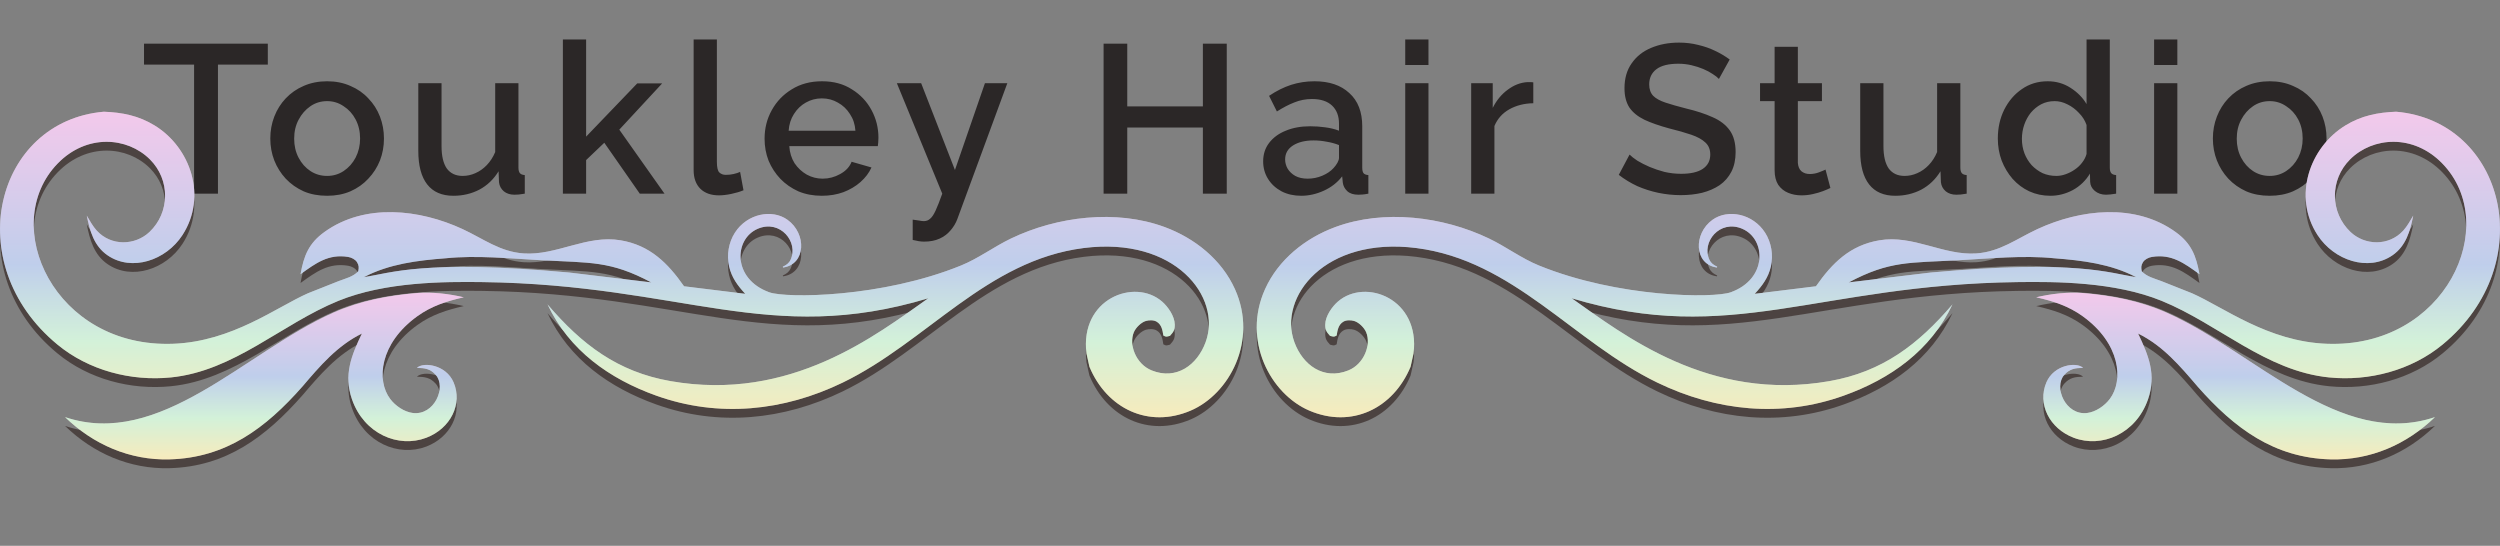 <svg width="284" height="62" viewBox="0 0 284 62" fill="none" xmlns="http://www.w3.org/2000/svg">
<rect x="0" y="0" width="284" height="62" fill="#808080" stroke="none"/>
<path d="M47.428 36.91C49.048 35.748 50.775 35.203 52.686 34.772C50.972 34.372 49.173 34.162 47.414 34.284C44.073 34.567 40.897 35.162 37.81 36.543C27.817 41.01 18.158 52.011 7.388 48.383C10.598 51.497 14.744 53.308 19.25 53.186C25.674 53.013 30.167 49.664 34.366 44.897C36.353 42.568 38.315 40.262 41.112 38.891C39.909 41.401 39.02 43.587 39.984 46.362C41.355 50.306 45.267 51.935 48.43 50.728C51.181 49.677 52.578 46.895 51.53 44.435C50.671 42.42 48.078 42.086 47.361 42.792C48.251 42.808 48.865 42.885 49.493 43.581C50.739 44.963 49.359 48.221 46.891 47.914C45.922 47.793 44.918 47.099 44.333 46.327C42.728 44.209 43.12 39.998 47.428 36.91L47.428 36.91Z" fill="#4C4341"/>
<path d="M236.572 36.91C234.952 35.748 233.225 35.203 231.314 34.772C233.028 34.372 234.827 34.162 236.586 34.284C239.927 34.567 243.104 35.162 246.19 36.543C256.183 41.01 265.842 52.011 276.612 48.383C273.401 51.497 269.256 53.308 264.75 53.186C258.326 53.013 253.833 49.664 249.634 44.897C247.647 42.568 245.685 40.262 242.888 38.891C244.091 41.401 244.98 43.587 244.016 46.362C242.645 50.306 238.733 51.935 235.57 50.728C232.819 49.677 231.421 46.895 232.47 44.435C233.329 42.42 235.922 42.086 236.639 42.792C235.749 42.808 235.135 42.885 234.507 43.581C233.261 44.963 234.641 48.221 237.109 47.914C238.077 47.793 239.082 47.099 239.666 46.327C241.272 44.209 240.88 39.998 236.572 36.91L236.572 36.91Z" fill="#4C4341"/>
<path d="M140.296 33.857C138.776 30.478 135.71 28.05 132.313 26.794C126.795 24.754 120.1 25.579 114.855 28.091C112.912 29.021 111.17 30.347 109.178 31.158C100.166 34.827 89.314 34.892 87.393 34.203C83.184 32.696 83.358 28.145 86.089 26.986C88.656 25.896 90.736 28.531 89.814 30.498C89.617 30.919 89.335 31.101 88.931 31.294L88.95 31.392C91.558 31.041 91.666 27.55 89.456 25.965C87.72 24.722 84.88 25.249 83.48 27.439C82.774 28.542 82.532 29.971 82.823 31.253C83.112 32.525 83.788 33.437 84.659 34.377L77.709 33.52C75.853 30.872 73.838 28.865 70.51 28.299C66.651 27.642 63.23 30.046 59.482 29.788C56.793 29.603 54.903 28.115 52.55 27.024C47.683 24.768 41.443 24.04 36.845 27.361C35.072 28.64 34.513 30.051 34.141 32.148C35.858 30.914 37.305 29.819 39.552 30.189C39.916 30.249 40.364 30.464 40.564 30.795C40.792 31.172 40.77 31.409 40.7 31.812C40.125 32.439 39.247 32.635 38.477 32.93L34.999 34.309C31.403 35.892 26.39 39.789 19.708 40.051C6.151 40.583 -0.212 26.52 6.559 19.566C9.844 16.192 14.451 16.544 17.024 19.102C19.367 21.432 19.307 25.142 16.986 27.347C15.361 28.89 12.632 28.999 10.984 27.187C10.537 26.696 10.194 26.061 9.856 25.491C10.205 27.24 10.673 28.941 12.217 30.003C14.968 31.894 18.858 30.583 20.725 27.708C23.575 23.319 21.64 17.749 17.564 15.251C15.746 14.136 13.894 13.772 11.8 13.691C-0.51 14.753 -4.661 30.901 6.515 40.137C10.076 43.08 14.879 44.335 19.421 43.876C26.617 43.148 31.952 37.827 38.435 35.179C43.766 33.001 50.475 32.989 54.84 33.047C77.59 33.349 87.338 40.335 105.445 34.888C99.537 39.038 89.838 46.693 76.165 44.293C70.154 43.238 66.097 40.141 62.195 35.572C64.662 40.818 69.246 44.046 74.556 45.948C81.633 48.482 89.021 47.714 95.732 44.463C105.252 39.853 112.071 30.582 123.11 29.177C133.491 27.856 138.827 34.734 136.961 39.858C136.004 42.486 133.625 44.204 130.832 43.078C129.025 42.351 128.21 40.132 128.812 38.728C129.034 38.212 129.641 37.613 130.176 37.461C130.548 37.355 131.064 37.341 131.406 37.55C131.962 37.889 132.064 38.509 132.156 39.114C132.491 39.312 132.544 39.239 132.909 39.152C133.31 38.712 133.463 38.485 133.456 37.873C133.444 36.919 132.689 35.838 132.002 35.246C128.875 32.551 122.642 34.942 123.424 41.159C123.781 42.769 123.724 42.52 123.761 42.668C125.746 47.434 130.478 49.695 135.263 47.645C139.659 45.761 142.922 39.696 140.296 33.857L140.296 33.857ZM64.661 31.959C48.05 30.455 44.343 32.039 41.34 32.482C44.243 30.971 47.434 30.586 50.642 30.34C54.129 29.984 57.971 30.369 61.472 30.563C67.079 30.875 69.324 30.604 73.977 33.079L64.661 31.959Z" fill="#4C4341"/>
<path d="M143.704 33.857C145.224 30.478 148.29 28.05 151.687 26.794C157.204 24.754 163.9 25.579 169.145 28.091C171.088 29.021 172.829 30.347 174.822 31.158C183.834 34.827 194.686 34.892 196.607 34.203C200.816 32.696 200.642 28.145 197.911 26.986C195.344 25.896 193.264 28.531 194.186 30.498C194.383 30.919 194.665 31.101 195.069 31.294L195.05 31.392C192.442 31.041 192.334 27.55 194.544 25.965C196.28 24.722 199.12 25.249 200.52 27.439C201.226 28.542 201.467 29.971 201.177 31.253C200.888 32.525 200.212 33.437 199.341 34.377L206.291 33.52C208.147 30.872 210.162 28.865 213.49 28.299C217.349 27.642 220.769 30.046 224.518 29.788C227.207 29.603 229.097 28.115 231.45 27.024C236.317 24.768 242.557 24.04 247.155 27.361C248.927 28.64 249.487 30.051 249.859 32.148C248.142 30.914 246.695 29.819 244.448 30.189C244.084 30.249 243.636 30.464 243.436 30.795C243.208 31.172 243.23 31.409 243.3 31.812C243.875 32.439 244.753 32.635 245.523 32.93L249.001 34.309C252.597 35.892 257.611 39.789 264.292 40.051C277.849 40.583 284.212 26.52 277.441 19.566C274.156 16.192 269.549 16.544 266.976 19.102C264.633 21.432 264.693 25.142 267.014 27.347C268.639 28.89 271.368 28.999 273.017 27.187C273.463 26.696 273.806 26.061 274.144 25.491C273.795 27.24 273.327 28.941 271.783 30.003C269.032 31.894 265.142 30.583 263.276 27.708C260.426 23.319 262.361 17.749 266.436 15.251C268.255 14.136 270.107 13.772 272.2 13.691C284.51 14.753 288.662 30.901 277.486 40.137C273.924 43.08 269.122 44.335 264.58 43.876C257.383 43.148 252.049 37.827 245.565 35.179C240.234 33.001 233.526 32.989 229.16 33.047C206.411 33.349 196.662 40.335 178.556 34.888C184.463 39.038 194.163 46.693 207.835 44.293C213.846 43.238 217.903 40.141 221.805 35.572C219.338 40.818 214.754 44.046 209.445 45.948C202.368 48.482 194.979 47.714 188.268 44.463C178.749 39.853 171.929 30.582 160.891 29.177C150.509 27.856 145.174 34.734 147.04 39.858C147.997 42.486 150.376 44.204 153.168 43.078C154.975 42.351 155.791 40.132 155.188 38.728C154.967 38.212 154.36 37.613 153.824 37.461C153.453 37.355 152.936 37.341 152.595 37.55C152.039 37.889 151.936 38.509 151.844 39.114C151.509 39.312 151.457 39.239 151.091 39.152C150.69 38.712 150.537 38.485 150.545 37.873C150.556 36.919 151.312 35.838 151.998 35.246C155.126 32.551 161.358 34.942 160.577 41.159C160.22 42.769 160.276 42.52 160.239 42.668C158.255 47.434 153.522 49.695 148.737 47.645C144.341 45.761 141.078 39.696 143.705 33.857L143.704 33.857ZM219.339 31.959C235.95 30.455 239.657 32.039 242.66 32.482C239.757 30.971 236.566 30.586 233.358 30.34C229.871 29.984 226.029 30.369 222.528 30.563C216.921 30.875 214.676 30.604 210.023 33.079L219.339 31.959Z" fill="#4C4341"/>
<path d="M30.424 7.336H24.76V22H22.048V7.336H16.36V4.96H30.424V7.336ZM37.162 22.24C36.17 22.24 35.282 22.072 34.498 21.736C33.714 21.384 33.034 20.904 32.458 20.296C31.898 19.688 31.466 19 31.162 18.232C30.858 17.448 30.706 16.616 30.706 15.736C30.706 14.856 30.858 14.024 31.162 13.24C31.466 12.456 31.898 11.768 32.458 11.176C33.034 10.568 33.714 10.096 34.498 9.76C35.298 9.408 36.186 9.232 37.162 9.232C38.138 9.232 39.018 9.408 39.802 9.76C40.602 10.096 41.282 10.568 41.842 11.176C42.418 11.768 42.858 12.456 43.162 13.24C43.466 14.024 43.618 14.856 43.618 15.736C43.618 16.616 43.466 17.448 43.162 18.232C42.858 19 42.418 19.688 41.842 20.296C41.282 20.904 40.602 21.384 39.802 21.736C39.018 22.072 38.138 22.24 37.162 22.24ZM33.418 15.76C33.418 16.56 33.586 17.28 33.922 17.92C34.258 18.56 34.706 19.064 35.266 19.432C35.826 19.8 36.458 19.984 37.162 19.984C37.85 19.984 38.474 19.8 39.034 19.432C39.61 19.048 40.066 18.536 40.402 17.896C40.738 17.24 40.906 16.52 40.906 15.736C40.906 14.936 40.738 14.216 40.402 13.576C40.066 12.936 39.61 12.432 39.034 12.064C38.474 11.68 37.85 11.488 37.162 11.488C36.458 11.488 35.826 11.68 35.266 12.064C34.706 12.448 34.258 12.96 33.922 13.6C33.586 14.224 33.418 14.944 33.418 15.76ZM47.519 17.128V9.448H50.159V16.6C50.159 17.72 50.359 18.568 50.759 19.144C51.175 19.704 51.775 19.984 52.559 19.984C53.055 19.984 53.535 19.88 53.999 19.672C54.479 19.464 54.911 19.16 55.295 18.76C55.695 18.344 56.015 17.848 56.255 17.272V9.448H58.895V19.024C58.895 19.328 58.951 19.544 59.063 19.672C59.175 19.8 59.359 19.872 59.615 19.888V22C59.343 22.048 59.119 22.08 58.943 22.096C58.767 22.112 58.599 22.12 58.439 22.12C57.959 22.12 57.559 21.992 57.239 21.736C56.919 21.464 56.735 21.12 56.687 20.704L56.639 19.456C56.079 20.368 55.351 21.064 54.455 21.544C53.559 22.008 52.575 22.24 51.503 22.24C50.191 22.24 49.199 21.808 48.527 20.944C47.855 20.08 47.519 18.808 47.519 17.128ZM72.68 22L68.648 16.216L66.584 18.184V22H63.944V4.48H66.584V15.52L72.392 9.472H75.224L70.352 14.728L75.488 22H72.68ZM78.797 4.48H81.437V18.376C81.437 19.016 81.533 19.424 81.725 19.6C81.917 19.776 82.157 19.864 82.445 19.864C82.765 19.864 83.061 19.832 83.333 19.768C83.621 19.704 83.869 19.624 84.077 19.528L84.461 21.616C84.077 21.776 83.621 21.912 83.093 22.024C82.565 22.136 82.093 22.192 81.677 22.192C80.781 22.192 80.077 21.944 79.565 21.448C79.053 20.936 78.797 20.232 78.797 19.336V4.48ZM93.359 22.24C92.383 22.24 91.496 22.072 90.695 21.736C89.912 21.384 89.231 20.912 88.656 20.32C88.079 19.712 87.632 19.024 87.311 18.256C87.007 17.472 86.856 16.64 86.856 15.76C86.856 14.576 87.127 13.496 87.671 12.52C88.216 11.528 88.975 10.736 89.951 10.144C90.927 9.536 92.072 9.232 93.383 9.232C94.695 9.232 95.823 9.536 96.767 10.144C97.728 10.736 98.472 11.52 98.999 12.496C99.528 13.472 99.791 14.52 99.791 15.64C99.791 15.832 99.784 16.016 99.767 16.192C99.751 16.352 99.736 16.488 99.719 16.6H89.663C89.712 17.336 89.912 17.984 90.263 18.544C90.632 19.088 91.096 19.52 91.656 19.84C92.216 20.144 92.816 20.296 93.456 20.296C94.159 20.296 94.823 20.12 95.448 19.768C96.088 19.416 96.519 18.952 96.743 18.376L98.999 19.024C98.728 19.632 98.311 20.184 97.751 20.68C97.207 21.16 96.559 21.544 95.808 21.832C95.055 22.104 94.24 22.24 93.359 22.24ZM89.591 14.848H97.175C97.127 14.128 96.919 13.496 96.552 12.952C96.2 12.392 95.743 11.96 95.183 11.656C94.639 11.336 94.031 11.176 93.359 11.176C92.704 11.176 92.096 11.336 91.535 11.656C90.992 11.96 90.543 12.392 90.192 12.952C89.84 13.496 89.639 14.128 89.591 14.848ZM103.682 24.952C103.922 24.984 104.154 25.016 104.378 25.048C104.618 25.096 104.81 25.12 104.954 25.12C105.226 25.12 105.458 25.032 105.65 24.856C105.858 24.696 106.066 24.392 106.274 23.944C106.482 23.496 106.738 22.848 107.042 22L101.882 9.448H104.642L108.482 19.312L111.89 9.448H114.434L108.746 24.904C108.57 25.368 108.314 25.792 107.978 26.176C107.642 26.576 107.226 26.888 106.73 27.112C106.234 27.336 105.65 27.448 104.978 27.448C104.786 27.448 104.586 27.432 104.378 27.4C104.17 27.368 103.938 27.32 103.682 27.256V24.952ZM139.36 4.96V22H136.648V14.488H128.056V22H125.368V4.96H128.056V12.088H136.648V4.96H139.36ZM143.495 18.328C143.495 17.528 143.719 16.832 144.167 16.24C144.631 15.632 145.263 15.168 146.063 14.848C146.863 14.512 147.791 14.344 148.847 14.344C149.407 14.344 149.975 14.384 150.551 14.464C151.143 14.544 151.663 14.672 152.111 14.848V14.056C152.111 13.176 151.847 12.488 151.319 11.992C150.791 11.496 150.031 11.248 149.039 11.248C148.335 11.248 147.671 11.376 147.047 11.632C146.423 11.872 145.759 12.216 145.055 12.664L144.167 10.888C144.999 10.328 145.831 9.912 146.663 9.64C147.511 9.368 148.399 9.232 149.327 9.232C151.007 9.232 152.327 9.68 153.287 10.576C154.263 11.456 154.751 12.712 154.751 14.344V19.024C154.751 19.328 154.799 19.544 154.895 19.672C155.007 19.8 155.191 19.872 155.447 19.888V22C155.207 22.048 154.991 22.08 154.799 22.096C154.607 22.112 154.447 22.12 154.319 22.12C153.759 22.12 153.335 21.984 153.047 21.712C152.759 21.44 152.591 21.12 152.543 20.752L152.471 20.032C151.927 20.736 151.231 21.28 150.383 21.664C149.535 22.048 148.679 22.24 147.815 22.24C146.983 22.24 146.239 22.072 145.583 21.736C144.927 21.384 144.415 20.912 144.047 20.32C143.679 19.728 143.495 19.064 143.495 18.328ZM151.487 19.096C151.679 18.888 151.831 18.68 151.943 18.472C152.055 18.264 152.111 18.08 152.111 17.92V16.48C151.663 16.304 151.191 16.176 150.695 16.096C150.199 16 149.711 15.952 149.231 15.952C148.271 15.952 147.487 16.144 146.879 16.528C146.287 16.912 145.991 17.44 145.991 18.112C145.991 18.48 146.087 18.832 146.279 19.168C146.487 19.504 146.775 19.776 147.143 19.984C147.527 20.192 147.999 20.296 148.559 20.296C149.135 20.296 149.687 20.184 150.215 19.96C150.743 19.736 151.167 19.448 151.487 19.096ZM159.634 22V9.448H162.274V22H159.634ZM159.634 7.384V4.48H162.274V7.384H159.634ZM174.182 11.728C173.158 11.744 172.246 11.976 171.446 12.424C170.662 12.872 170.102 13.504 169.766 14.32V22H167.126V9.448H169.574V12.256C170.006 11.392 170.574 10.704 171.278 10.192C171.982 9.664 172.726 9.376 173.51 9.328C173.67 9.328 173.798 9.328 173.894 9.328C174.006 9.328 174.102 9.336 174.182 9.352V11.728ZM195.27 8.968C195.11 8.792 194.878 8.608 194.574 8.416C194.27 8.208 193.91 8.016 193.494 7.84C193.078 7.664 192.63 7.52 192.15 7.408C191.67 7.296 191.174 7.24 190.662 7.24C189.542 7.24 188.71 7.448 188.166 7.864C187.622 8.28 187.35 8.856 187.35 9.592C187.35 10.136 187.502 10.568 187.806 10.888C188.11 11.192 188.574 11.448 189.198 11.656C189.822 11.864 190.606 12.088 191.55 12.328C192.702 12.6 193.702 12.928 194.55 13.312C195.398 13.68 196.046 14.176 196.494 14.8C196.942 15.424 197.166 16.248 197.166 17.272C197.166 18.136 197.006 18.88 196.686 19.504C196.366 20.128 195.918 20.64 195.342 21.04C194.766 21.424 194.102 21.712 193.35 21.904C192.598 22.08 191.79 22.168 190.926 22.168C190.078 22.168 189.23 22.08 188.382 21.904C187.55 21.728 186.75 21.472 185.982 21.136C185.23 20.784 184.534 20.36 183.894 19.864L185.118 17.56C185.326 17.768 185.622 18 186.006 18.256C186.406 18.496 186.862 18.728 187.374 18.952C187.902 19.176 188.47 19.368 189.078 19.528C189.702 19.672 190.334 19.744 190.974 19.744C192.046 19.744 192.862 19.56 193.422 19.192C193.998 18.808 194.286 18.264 194.286 17.56C194.286 16.984 194.102 16.528 193.734 16.192C193.366 15.84 192.83 15.544 192.126 15.304C191.422 15.064 190.582 14.824 189.606 14.584C188.486 14.28 187.55 13.952 186.798 13.6C186.046 13.232 185.478 12.768 185.094 12.208C184.726 11.632 184.542 10.904 184.542 10.024C184.542 8.904 184.814 7.96 185.358 7.192C185.902 6.408 186.638 5.824 187.566 5.44C188.51 5.04 189.566 4.84 190.734 4.84C191.502 4.84 192.23 4.928 192.918 5.104C193.606 5.264 194.246 5.488 194.838 5.776C195.446 6.064 195.998 6.392 196.494 6.76L195.27 8.968ZM207.932 21.352C207.708 21.464 207.428 21.584 207.092 21.712C206.756 21.84 206.372 21.952 205.94 22.048C205.524 22.144 205.092 22.192 204.644 22.192C204.1 22.192 203.596 22.096 203.132 21.904C202.668 21.712 202.292 21.408 202.004 20.992C201.732 20.56 201.596 20.008 201.596 19.336V11.488H199.94V9.448H201.596V5.32H204.236V9.448H206.972V11.488H204.236V18.496C204.268 18.928 204.404 19.248 204.644 19.456C204.9 19.664 205.212 19.768 205.58 19.768C205.948 19.768 206.3 19.704 206.636 19.576C206.972 19.448 207.22 19.344 207.38 19.264L207.932 21.352ZM211.32 17.128V9.448H213.96V16.6C213.96 17.72 214.16 18.568 214.56 19.144C214.976 19.704 215.576 19.984 216.36 19.984C216.856 19.984 217.336 19.88 217.8 19.672C218.28 19.464 218.712 19.16 219.096 18.76C219.496 18.344 219.816 17.848 220.056 17.272V9.448H222.696V19.024C222.696 19.328 222.752 19.544 222.864 19.672C222.976 19.8 223.16 19.872 223.416 19.888V22C223.144 22.048 222.92 22.08 222.744 22.096C222.568 22.112 222.4 22.12 222.24 22.12C221.76 22.12 221.36 21.992 221.04 21.736C220.72 21.464 220.536 21.12 220.488 20.704L220.44 19.456C219.88 20.368 219.152 21.064 218.256 21.544C217.36 22.008 216.376 22.24 215.304 22.24C213.992 22.24 213 21.808 212.328 20.944C211.656 20.08 211.32 18.808 211.32 17.128ZM226.953 15.736C226.953 14.536 227.193 13.448 227.673 12.472C228.169 11.48 228.841 10.696 229.689 10.12C230.537 9.528 231.513 9.232 232.617 9.232C233.577 9.232 234.441 9.48 235.209 9.976C235.993 10.472 236.601 11.088 237.033 11.824V4.48H239.673V19.024C239.673 19.328 239.729 19.544 239.841 19.672C239.953 19.8 240.137 19.872 240.393 19.888V22C239.897 22.08 239.513 22.12 239.241 22.12C238.745 22.12 238.321 21.976 237.969 21.688C237.633 21.4 237.457 21.056 237.441 20.656L237.417 19.72C236.937 20.52 236.289 21.144 235.473 21.592C234.657 22.024 233.809 22.24 232.929 22.24C232.065 22.24 231.265 22.072 230.529 21.736C229.809 21.4 229.177 20.928 228.633 20.32C228.105 19.712 227.689 19.016 227.385 18.232C227.097 17.448 226.953 16.616 226.953 15.736ZM237.033 17.488V14.2C236.857 13.688 236.569 13.232 236.169 12.832C235.785 12.416 235.345 12.088 234.849 11.848C234.369 11.608 233.889 11.488 233.409 11.488C232.849 11.488 232.337 11.608 231.873 11.848C231.425 12.088 231.033 12.408 230.697 12.808C230.377 13.208 230.129 13.664 229.953 14.176C229.777 14.688 229.689 15.224 229.689 15.784C229.689 16.36 229.785 16.904 229.977 17.416C230.169 17.912 230.441 18.36 230.793 18.76C231.161 19.144 231.577 19.448 232.041 19.672C232.521 19.88 233.041 19.984 233.601 19.984C233.953 19.984 234.305 19.92 234.657 19.792C235.025 19.664 235.369 19.488 235.689 19.264C236.025 19.04 236.305 18.776 236.529 18.472C236.769 18.168 236.937 17.84 237.033 17.488ZM244.706 22V9.448H247.346V22H244.706ZM244.706 7.384V4.48H247.346V7.384H244.706ZM257.839 22.24C256.847 22.24 255.959 22.072 255.175 21.736C254.391 21.384 253.711 20.904 253.135 20.296C252.575 19.688 252.143 19 251.839 18.232C251.535 17.448 251.383 16.616 251.383 15.736C251.383 14.856 251.535 14.024 251.839 13.24C252.143 12.456 252.575 11.768 253.135 11.176C253.711 10.568 254.391 10.096 255.175 9.76C255.975 9.408 256.863 9.232 257.839 9.232C258.815 9.232 259.695 9.408 260.479 9.76C261.279 10.096 261.959 10.568 262.519 11.176C263.095 11.768 263.535 12.456 263.839 13.24C264.143 14.024 264.295 14.856 264.295 15.736C264.295 16.616 264.143 17.448 263.839 18.232C263.535 19 263.095 19.688 262.519 20.296C261.959 20.904 261.279 21.384 260.479 21.736C259.695 22.072 258.815 22.24 257.839 22.24ZM254.095 15.76C254.095 16.56 254.263 17.28 254.599 17.92C254.935 18.56 255.383 19.064 255.943 19.432C256.503 19.8 257.135 19.984 257.839 19.984C258.527 19.984 259.151 19.8 259.711 19.432C260.287 19.048 260.743 18.536 261.079 17.896C261.415 17.24 261.583 16.52 261.583 15.736C261.583 14.936 261.415 14.216 261.079 13.576C260.743 12.936 260.287 12.432 259.711 12.064C259.151 11.68 258.527 11.488 257.839 11.488C257.135 11.488 256.503 11.68 255.943 12.064C255.383 12.448 254.935 12.96 254.599 13.6C254.263 14.224 254.095 14.944 254.095 15.76Z" fill="#2B2727"/>
<path d="M47.428 35.91C49.048 34.748 50.775 34.203 52.686 33.772C50.972 33.372 49.173 33.162 47.414 33.284C44.073 33.567 40.897 34.162 37.81 35.543C27.817 40.01 18.158 51.011 7.388 47.383C10.598 50.497 14.744 52.308 19.25 52.186C25.674 52.013 30.167 48.664 34.366 43.897C36.353 41.568 38.315 39.262 41.112 37.891C39.909 40.401 39.02 42.587 39.984 45.362C41.355 49.306 45.267 50.935 48.43 49.728C51.181 48.677 52.578 45.895 51.53 43.435C50.671 41.42 48.078 41.086 47.361 41.792C48.251 41.808 48.865 41.885 49.493 42.581C50.739 43.963 49.359 47.221 46.891 46.914C45.922 46.793 44.918 46.099 44.333 45.327C42.728 43.209 43.12 38.998 47.428 35.91L47.428 35.91Z" fill="#F3E7E1"/>
<path d="M47.428 35.91C49.048 34.748 50.775 34.203 52.686 33.772C50.972 33.372 49.173 33.162 47.414 33.284C44.073 33.567 40.897 34.162 37.81 35.543C27.817 40.01 18.158 51.011 7.388 47.383C10.598 50.497 14.744 52.308 19.25 52.186C25.674 52.013 30.167 48.664 34.366 43.897C36.353 41.568 38.315 39.262 41.112 37.891C39.909 40.401 39.02 42.587 39.984 45.362C41.355 49.306 45.267 50.935 48.43 49.728C51.181 48.677 52.578 45.895 51.53 43.435C50.671 41.42 48.078 41.086 47.361 41.792C48.251 41.808 48.865 41.885 49.493 42.581C50.739 43.963 49.359 47.221 46.891 46.914C45.922 46.793 44.918 46.099 44.333 45.327C42.728 43.209 43.12 38.998 47.428 35.91L47.428 35.91Z" fill="url(#paint0_linear_28_31)" fill-opacity="0.4"/>
<path d="M236.572 35.91C234.952 34.748 233.225 34.203 231.314 33.772C233.028 33.372 234.827 33.162 236.586 33.284C239.927 33.567 243.104 34.162 246.19 35.543C256.183 40.01 265.842 51.011 276.612 47.383C273.401 50.497 269.256 52.308 264.75 52.186C258.326 52.013 253.833 48.664 249.634 43.897C247.647 41.568 245.685 39.262 242.888 37.891C244.091 40.401 244.98 42.587 244.016 45.362C242.645 49.306 238.733 50.935 235.57 49.728C232.819 48.677 231.421 45.895 232.47 43.435C233.329 41.42 235.922 41.086 236.639 41.792C235.749 41.808 235.135 41.885 234.507 42.581C233.261 43.963 234.641 47.221 237.109 46.914C238.077 46.793 239.082 46.099 239.666 45.327C241.272 43.209 240.88 38.998 236.572 35.91L236.572 35.91Z" fill="#F3E7E1"/>
<path d="M236.572 35.91C234.952 34.748 233.225 34.203 231.314 33.772C233.028 33.372 234.827 33.162 236.586 33.284C239.927 33.567 243.104 34.162 246.19 35.543C256.183 40.01 265.842 51.011 276.612 47.383C273.401 50.497 269.256 52.308 264.75 52.186C258.326 52.013 253.833 48.664 249.634 43.897C247.647 41.568 245.685 39.262 242.888 37.891C244.091 40.401 244.98 42.587 244.016 45.362C242.645 49.306 238.733 50.935 235.57 49.728C232.819 48.677 231.421 45.895 232.47 43.435C233.329 41.42 235.922 41.086 236.639 41.792C235.749 41.808 235.135 41.885 234.507 42.581C233.261 43.963 234.641 47.221 237.109 46.914C238.077 46.793 239.082 46.099 239.666 45.327C241.272 43.209 240.88 38.998 236.572 35.91L236.572 35.91Z" fill="url(#paint1_linear_28_31)" fill-opacity="0.4"/>
<path d="M140.296 32.857C138.776 29.478 135.71 27.05 132.313 25.794C126.795 23.754 120.1 24.579 114.855 27.091C112.912 28.021 111.17 29.347 109.178 30.158C100.166 33.827 89.314 33.892 87.393 33.203C83.184 31.695 83.358 27.145 86.089 25.986C88.656 24.896 90.736 27.531 89.814 29.498C89.617 29.919 89.335 30.101 88.931 30.294L88.95 30.392C91.558 30.041 91.666 26.55 89.456 24.965C87.72 23.722 84.88 24.249 83.48 26.439C82.774 27.542 82.532 28.971 82.823 30.253C83.112 31.525 83.788 32.437 84.659 33.377L77.709 32.52C75.853 29.872 73.838 27.865 70.51 27.299C66.651 26.642 63.23 29.046 59.482 28.788C56.793 28.603 54.903 27.115 52.55 26.024C47.683 23.768 41.443 23.04 36.845 26.361C35.072 27.64 34.513 29.051 34.141 31.148C35.858 29.914 37.305 28.819 39.552 29.189C39.916 29.249 40.364 29.464 40.564 29.795C40.792 30.172 40.77 30.409 40.7 30.812C40.125 31.439 39.247 31.635 38.477 31.93L34.999 33.309C31.403 34.892 26.39 38.789 19.708 39.051C6.151 39.583 -0.212 25.52 6.559 18.566C9.844 15.192 14.451 15.544 17.024 18.102C19.367 20.432 19.307 24.142 16.986 26.347C15.361 27.89 12.632 27.999 10.984 26.187C10.537 25.696 10.194 25.061 9.856 24.491C10.205 26.24 10.673 27.941 12.217 29.003C14.968 30.894 18.858 29.583 20.725 26.708C23.575 22.319 21.64 16.749 17.564 14.251C15.746 13.136 13.894 12.772 11.8 12.691C-0.51 13.753 -4.661 29.901 6.515 39.137C10.076 42.08 14.879 43.335 19.421 42.876C26.617 42.148 31.952 36.827 38.435 34.179C43.766 32.001 50.475 31.989 54.84 32.047C77.59 32.349 87.338 39.335 105.445 33.888C99.537 38.038 89.838 45.693 76.165 43.293C70.154 42.238 66.097 39.141 62.195 34.572C64.662 39.818 69.246 43.046 74.556 44.948C81.633 47.482 89.021 46.714 95.732 43.463C105.252 38.853 112.071 29.582 123.11 28.177C133.491 26.856 138.827 33.734 136.961 38.858C136.004 41.486 133.625 43.204 130.832 42.078C129.025 41.351 128.21 39.132 128.812 37.728C129.034 37.212 129.641 36.613 130.176 36.461C130.548 36.355 131.064 36.341 131.406 36.55C131.962 36.889 132.064 37.509 132.156 38.114C132.491 38.312 132.544 38.239 132.909 38.152C133.31 37.712 133.463 37.485 133.456 36.873C133.444 35.919 132.689 34.838 132.002 34.246C128.875 31.551 122.642 33.942 123.424 40.159C123.781 41.769 123.724 41.52 123.761 41.668C125.746 46.434 130.478 48.695 135.263 46.645C139.659 44.761 142.922 38.696 140.296 32.857L140.296 32.857ZM64.661 30.959C48.05 29.455 44.343 31.039 41.34 31.482C44.243 29.971 47.434 29.586 50.642 29.34C54.129 28.984 57.971 29.369 61.472 29.563C67.079 29.875 69.324 29.604 73.977 32.079L64.661 30.959Z" fill="#F3E7E1"/>
<path d="M140.296 32.857C138.776 29.478 135.71 27.05 132.313 25.794C126.795 23.754 120.1 24.579 114.855 27.091C112.912 28.021 111.17 29.347 109.178 30.158C100.166 33.827 89.314 33.892 87.393 33.203C83.184 31.695 83.358 27.145 86.089 25.986C88.656 24.896 90.736 27.531 89.814 29.498C89.617 29.919 89.335 30.101 88.931 30.294L88.95 30.392C91.558 30.041 91.666 26.55 89.456 24.965C87.72 23.722 84.88 24.249 83.48 26.439C82.774 27.542 82.532 28.971 82.823 30.253C83.112 31.525 83.788 32.437 84.659 33.377L77.709 32.52C75.853 29.872 73.838 27.865 70.51 27.299C66.651 26.642 63.23 29.046 59.482 28.788C56.793 28.603 54.903 27.115 52.55 26.024C47.683 23.768 41.443 23.04 36.845 26.361C35.072 27.64 34.513 29.051 34.141 31.148C35.858 29.914 37.305 28.819 39.552 29.189C39.916 29.249 40.364 29.464 40.564 29.795C40.792 30.172 40.77 30.409 40.7 30.812C40.125 31.439 39.247 31.635 38.477 31.93L34.999 33.309C31.403 34.892 26.39 38.789 19.708 39.051C6.151 39.583 -0.212 25.52 6.559 18.566C9.844 15.192 14.451 15.544 17.024 18.102C19.367 20.432 19.307 24.142 16.986 26.347C15.361 27.89 12.632 27.999 10.984 26.187C10.537 25.696 10.194 25.061 9.856 24.491C10.205 26.24 10.673 27.941 12.217 29.003C14.968 30.894 18.858 29.583 20.725 26.708C23.575 22.319 21.64 16.749 17.564 14.251C15.746 13.136 13.894 12.772 11.8 12.691C-0.51 13.753 -4.661 29.901 6.515 39.137C10.076 42.08 14.879 43.335 19.421 42.876C26.617 42.148 31.952 36.827 38.435 34.179C43.766 32.001 50.475 31.989 54.84 32.047C77.59 32.349 87.338 39.335 105.445 33.888C99.537 38.038 89.838 45.693 76.165 43.293C70.154 42.238 66.097 39.141 62.195 34.572C64.662 39.818 69.246 43.046 74.556 44.948C81.633 47.482 89.021 46.714 95.732 43.463C105.252 38.853 112.071 29.582 123.11 28.177C133.491 26.856 138.827 33.734 136.961 38.858C136.004 41.486 133.625 43.204 130.832 42.078C129.025 41.351 128.21 39.132 128.812 37.728C129.034 37.212 129.641 36.613 130.176 36.461C130.548 36.355 131.064 36.341 131.406 36.55C131.962 36.889 132.064 37.509 132.156 38.114C132.491 38.312 132.544 38.239 132.909 38.152C133.31 37.712 133.463 37.485 133.456 36.873C133.444 35.919 132.689 34.838 132.002 34.246C128.875 31.551 122.642 33.942 123.424 40.159C123.781 41.769 123.724 41.52 123.761 41.668C125.746 46.434 130.478 48.695 135.263 46.645C139.659 44.761 142.922 38.696 140.296 32.857L140.296 32.857ZM64.661 30.959C48.05 29.455 44.343 31.039 41.34 31.482C44.243 29.971 47.434 29.586 50.642 29.34C54.129 28.984 57.971 29.369 61.472 29.563C67.079 29.875 69.324 29.604 73.977 32.079L64.661 30.959Z" fill="url(#paint2_linear_28_31)" fill-opacity="0.4"/>
<path d="M143.704 32.857C145.224 29.478 148.29 27.05 151.687 25.794C157.204 23.754 163.9 24.579 169.145 27.091C171.088 28.021 172.829 29.347 174.822 30.158C183.834 33.827 194.686 33.892 196.607 33.203C200.816 31.695 200.642 27.145 197.911 25.986C195.344 24.896 193.264 27.531 194.186 29.498C194.383 29.919 194.665 30.101 195.069 30.294L195.05 30.392C192.442 30.041 192.334 26.55 194.544 24.965C196.28 23.722 199.12 24.249 200.52 26.439C201.226 27.542 201.467 28.971 201.177 30.253C200.888 31.525 200.212 32.437 199.341 33.377L206.291 32.52C208.147 29.872 210.162 27.865 213.49 27.299C217.349 26.642 220.769 29.046 224.518 28.788C227.207 28.603 229.097 27.115 231.45 26.024C236.317 23.768 242.557 23.04 247.155 26.361C248.927 27.64 249.487 29.051 249.859 31.148C248.142 29.914 246.695 28.819 244.448 29.189C244.084 29.249 243.636 29.464 243.436 29.795C243.208 30.172 243.23 30.409 243.3 30.812C243.875 31.439 244.753 31.635 245.523 31.93L249.001 33.309C252.597 34.892 257.611 38.789 264.292 39.051C277.849 39.583 284.212 25.52 277.441 18.566C274.156 15.192 269.549 15.544 266.976 18.102C264.633 20.432 264.693 24.142 267.014 26.347C268.639 27.89 271.368 27.999 273.017 26.187C273.463 25.696 273.806 25.061 274.144 24.491C273.795 26.24 273.327 27.941 271.783 29.003C269.032 30.894 265.142 29.583 263.276 26.708C260.426 22.319 262.361 16.749 266.436 14.251C268.255 13.136 270.107 12.772 272.2 12.691C284.51 13.753 288.662 29.901 277.486 39.137C273.924 42.08 269.122 43.335 264.58 42.876C257.383 42.148 252.049 36.827 245.565 34.179C240.234 32.001 233.526 31.989 229.16 32.047C206.411 32.349 196.662 39.335 178.556 33.888C184.463 38.038 194.163 45.693 207.835 43.293C213.846 42.238 217.903 39.141 221.805 34.572C219.338 39.818 214.754 43.046 209.445 44.948C202.368 47.482 194.979 46.714 188.268 43.463C178.749 38.853 171.929 29.582 160.891 28.177C150.509 26.856 145.174 33.734 147.04 38.858C147.997 41.486 150.376 43.204 153.168 42.078C154.975 41.351 155.791 39.132 155.188 37.728C154.967 37.212 154.36 36.613 153.824 36.461C153.453 36.355 152.936 36.341 152.595 36.55C152.039 36.889 151.936 37.509 151.844 38.114C151.509 38.312 151.457 38.239 151.091 38.152C150.69 37.712 150.537 37.485 150.545 36.873C150.556 35.919 151.312 34.838 151.998 34.246C155.126 31.551 161.358 33.942 160.577 40.159C160.22 41.769 160.276 41.52 160.239 41.668C158.255 46.434 153.522 48.695 148.737 46.645C144.341 44.761 141.078 38.696 143.705 32.857L143.704 32.857ZM219.339 30.959C235.95 29.455 239.657 31.039 242.66 31.482C239.757 29.971 236.566 29.586 233.358 29.34C229.871 28.984 226.029 29.369 222.528 29.563C216.921 29.875 214.676 29.604 210.023 32.079L219.339 30.959Z" fill="#F3E7E1"/>
<path d="M143.704 32.857C145.224 29.478 148.29 27.05 151.687 25.794C157.204 23.754 163.9 24.579 169.145 27.091C171.088 28.021 172.829 29.347 174.822 30.158C183.834 33.827 194.686 33.892 196.607 33.203C200.816 31.695 200.642 27.145 197.911 25.986C195.344 24.896 193.264 27.531 194.186 29.498C194.383 29.919 194.665 30.101 195.069 30.294L195.05 30.392C192.442 30.041 192.334 26.55 194.544 24.965C196.28 23.722 199.12 24.249 200.52 26.439C201.226 27.542 201.467 28.971 201.177 30.253C200.888 31.525 200.212 32.437 199.341 33.377L206.291 32.52C208.147 29.872 210.162 27.865 213.49 27.299C217.349 26.642 220.769 29.046 224.518 28.788C227.207 28.603 229.097 27.115 231.45 26.024C236.317 23.768 242.557 23.04 247.155 26.361C248.927 27.64 249.487 29.051 249.859 31.148C248.142 29.914 246.695 28.819 244.448 29.189C244.084 29.249 243.636 29.464 243.436 29.795C243.208 30.172 243.23 30.409 243.3 30.812C243.875 31.439 244.753 31.635 245.523 31.93L249.001 33.309C252.597 34.892 257.611 38.789 264.292 39.051C277.849 39.583 284.212 25.52 277.441 18.566C274.156 15.192 269.549 15.544 266.976 18.102C264.633 20.432 264.693 24.142 267.014 26.347C268.639 27.89 271.368 27.999 273.017 26.187C273.463 25.696 273.806 25.061 274.144 24.491C273.795 26.24 273.327 27.941 271.783 29.003C269.032 30.894 265.142 29.583 263.276 26.708C260.426 22.319 262.361 16.749 266.436 14.251C268.255 13.136 270.107 12.772 272.2 12.691C284.51 13.753 288.662 29.901 277.486 39.137C273.924 42.08 269.122 43.335 264.58 42.876C257.383 42.148 252.049 36.827 245.565 34.179C240.234 32.001 233.526 31.989 229.16 32.047C206.411 32.349 196.662 39.335 178.556 33.888C184.463 38.038 194.163 45.693 207.835 43.293C213.846 42.238 217.903 39.141 221.805 34.572C219.338 39.818 214.754 43.046 209.445 44.948C202.368 47.482 194.979 46.714 188.268 43.463C178.749 38.853 171.929 29.582 160.891 28.177C150.509 26.856 145.174 33.734 147.04 38.858C147.997 41.486 150.376 43.204 153.168 42.078C154.975 41.351 155.791 39.132 155.188 37.728C154.967 37.212 154.36 36.613 153.824 36.461C153.453 36.355 152.936 36.341 152.595 36.55C152.039 36.889 151.936 37.509 151.844 38.114C151.509 38.312 151.457 38.239 151.091 38.152C150.69 37.712 150.537 37.485 150.545 36.873C150.556 35.919 151.312 34.838 151.998 34.246C155.126 31.551 161.358 33.942 160.577 40.159C160.22 41.769 160.276 41.52 160.239 41.668C158.255 46.434 153.522 48.695 148.737 46.645C144.341 44.761 141.078 38.696 143.705 32.857L143.704 32.857ZM219.339 30.959C235.95 29.455 239.657 31.039 242.66 31.482C239.757 29.971 236.566 29.586 233.358 29.34C229.871 28.984 226.029 29.369 222.528 29.563C216.921 29.875 214.676 29.604 210.023 32.079L219.339 30.959Z" fill="url(#paint3_linear_28_31)" fill-opacity="0.4"/>
<defs>
<linearGradient id="paint0_linear_28_31" x1="30.037" y1="33.25" x2="30.037" y2="52.192" gradientUnits="userSpaceOnUse">
<stop stop-color="#F39AFB"/>
<stop offset="0.25" stop-color="#B2A1FB"/>
<stop offset="0.5" stop-color="#71A8FB"/>
<stop offset="0.75" stop-color="#A2FFCD"/>
<stop offset="1" stop-color="#FCF085"/>
</linearGradient>
<linearGradient id="paint1_linear_28_31" x1="253.963" y1="33.25" x2="253.963" y2="52.192" gradientUnits="userSpaceOnUse">
<stop stop-color="#F39AFB"/>
<stop offset="0.25" stop-color="#B2A1FB"/>
<stop offset="0.5" stop-color="#71A8FB"/>
<stop offset="0.75" stop-color="#A2FFCD"/>
<stop offset="1" stop-color="#FCF085"/>
</linearGradient>
<linearGradient id="paint2_linear_28_31" x1="70.619" y1="12.691" x2="70.619" y2="47.403" gradientUnits="userSpaceOnUse">
<stop stop-color="#F39AFB"/>
<stop offset="0.25" stop-color="#B2A1FB"/>
<stop offset="0.5" stop-color="#71A8FB"/>
<stop offset="0.75" stop-color="#A2FFCD"/>
<stop offset="1" stop-color="#FCF085"/>
</linearGradient>
<linearGradient id="paint3_linear_28_31" x1="213.382" y1="12.691" x2="213.382" y2="47.403" gradientUnits="userSpaceOnUse">
<stop stop-color="#F39AFB"/>
<stop offset="0.25" stop-color="#B2A1FB"/>
<stop offset="0.5" stop-color="#71A8FB"/>
<stop offset="0.75" stop-color="#A2FFCD"/>
<stop offset="1" stop-color="#FCF085"/>
</linearGradient>
</defs>
</svg>
